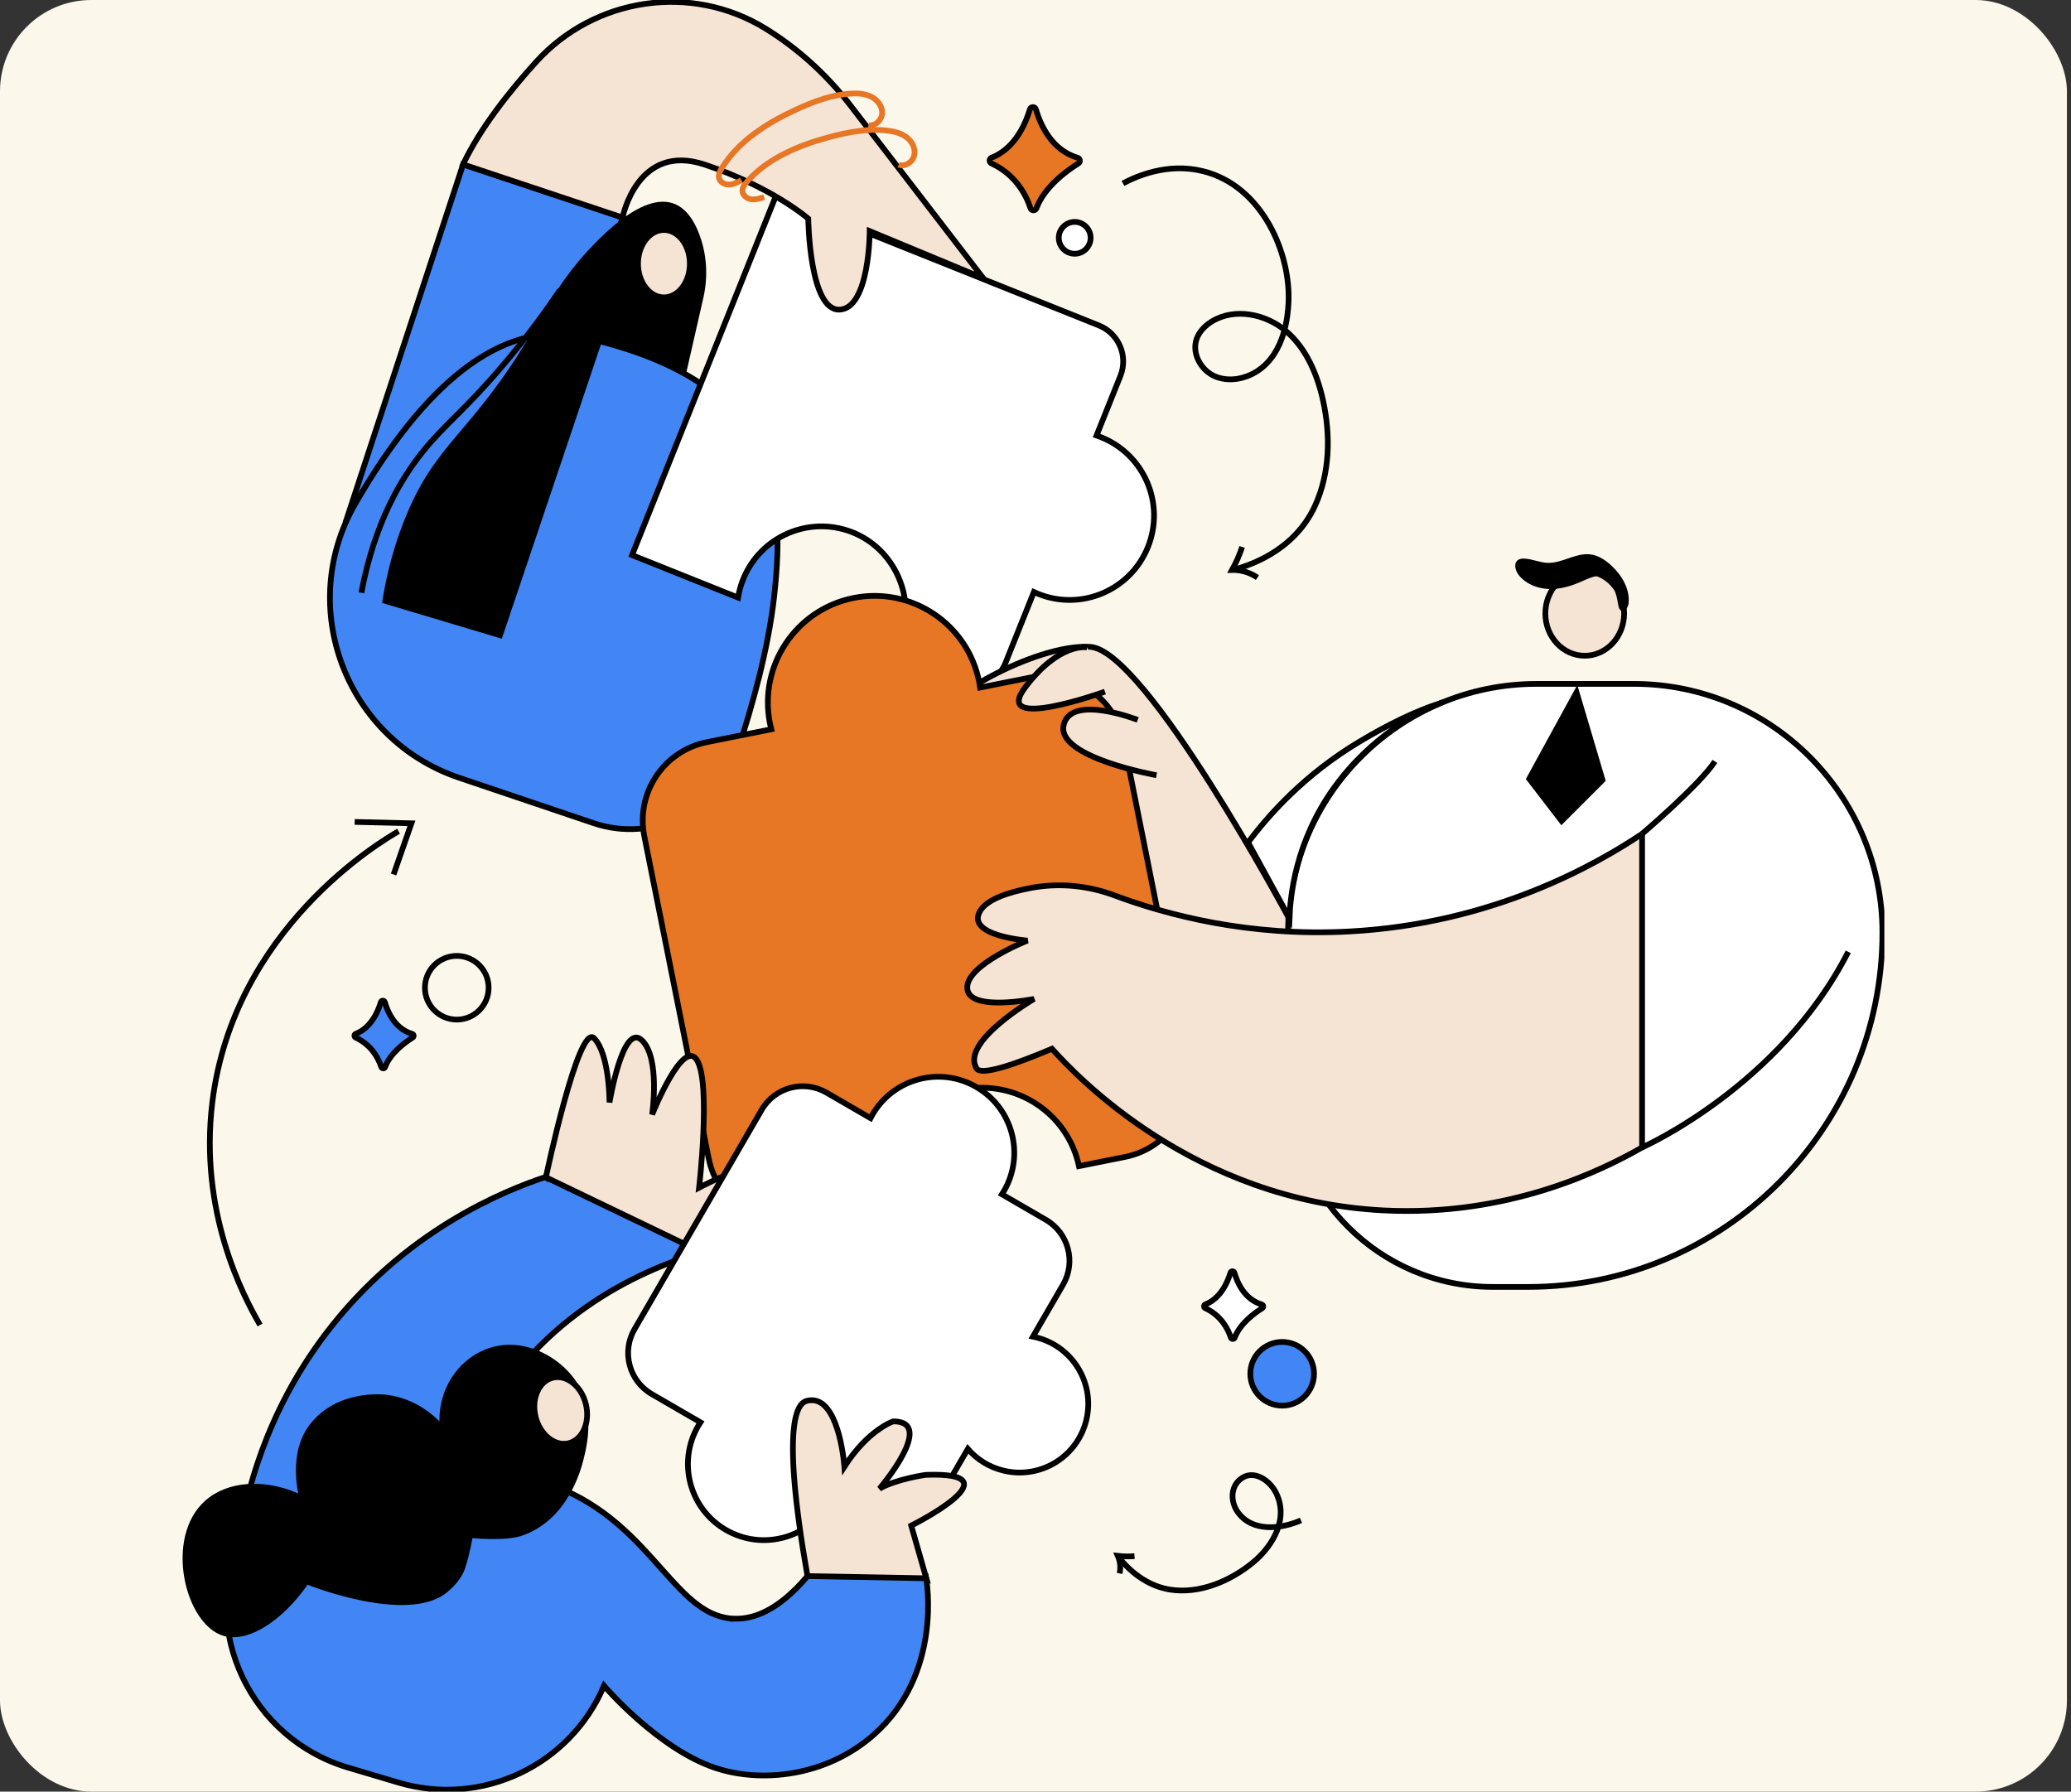 <?xml version="1.0" encoding="utf-8"?>
<svg xmlns="http://www.w3.org/2000/svg" fill="none" height="100%" overflow="visible" preserveAspectRatio="none" style="display: block;" viewBox="0 0 363 314" width="100%">
<rect x="0" y="0" width="363" height="314" fill="#333333" stroke="none"/>
<g id="Card-1">
<rect fill="#FCF7EB" height="314" rx="16" width="362.286"/>
<g clip-path="url(#clip0_0_1476)" id="Collaborate with Us">
<g id="Layer_1-2">
<path d="M60.679 91.225L81.172 28.81L109.119 38.127L89.555 101.937L60.679 91.225Z" fill="#4285F4" id="Vector" stroke="black"/>
<path d="M80.479 136.312C60.638 129.616 51.811 106.44 62.262 88.293C72.073 71.256 85.862 55.419 102.133 59.086C135.202 66.539 137.998 84.237 135.669 104.731C134.656 113.649 131.967 123.451 129.25 131.677C125.799 142.133 114.514 147.795 104.079 144.276L80.479 136.312Z" fill="#4285F4" id="Vector_2" stroke="black"/>
<path d="M87.959 111.939L66.978 105.671C67.438 102.578 68.406 97.522 70.669 91.672C76.241 77.271 82.542 76.421 93.31 58.093C96.408 52.823 98.768 48.351 104.02 42.903C110.378 36.306 118.645 30.778 122.547 41.002C123.912 44.576 124.128 48.487 123.278 52.218L120.264 65.43C120.264 65.43 107.255 59.288 105.448 60.009L87.959 111.936V111.939Z" fill="black" id="Vector_3"/>
<path d="M116.373 52.118C118.883 52.118 120.917 49.474 120.917 46.211C120.917 42.949 118.883 40.304 116.373 40.304C113.863 40.304 111.829 42.949 111.829 46.211C111.829 49.474 113.863 52.118 116.373 52.118Z" fill="#F5E3D4" id="Vector_4" stroke="black"/>
<path d="M135.987 34.366L192.597 57.032C196.085 58.428 197.781 62.387 196.384 65.877L192.198 76.33C192.459 76.419 192.72 76.514 192.978 76.618C200.563 79.654 204.25 88.266 201.214 95.851C198.178 103.436 189.566 107.123 181.981 104.087C181.722 103.982 181.468 103.871 181.217 103.755L176.244 116.172C174.847 119.66 170.888 121.356 167.399 119.959L159.451 116.775C157.807 116.118 157.029 114.247 157.694 112.606C157.712 112.562 157.728 112.519 157.746 112.476C160.734 104.896 156.816 96.076 149.191 93.203C141.678 90.373 133.248 94.062 130.248 101.551C129.828 102.597 129.538 103.663 129.368 104.731L110.788 97.291L135.985 34.363L135.987 34.366Z" fill="white" id="Vector_5" stroke="black"/>
<path d="M109.119 38.127C109.119 38.127 111.677 24.901 123.516 28.847C135.354 32.792 141.669 38.318 141.669 38.318C141.669 38.318 141.853 54.478 147.145 54.267C152.438 54.057 152.44 40.504 152.44 40.504L172.344 48.762L149.152 18.593C145.168 13.41 140.345 8.915 134.826 5.41C134.629 5.283 134.427 5.158 134.225 5.033C121.185 -3.014 104.222 -0.483 93.941 10.879C89.553 15.727 84.141 22.432 81.172 28.813L109.119 38.127Z" fill="#F5E3D4" id="Vector_6" stroke="black"/>
<path d="M225.793 160.69C225.793 160.69 200.774 113.95 191.078 113.367C181.382 112.785 163.537 123.258 165.09 125.975C166.643 128.691 175.951 127.913 175.951 127.913C175.951 127.913 162.956 132.374 164.315 136.836C165.673 141.298 175.756 136.253 175.756 136.253C175.756 136.253 178.666 219.844 230.448 198.705L225.793 160.692V160.69Z" fill="#F5E3D4" id="Vector_7" stroke="black"/>
<path d="M168.743 190.981C178.069 189.117 187.139 195.106 189.121 204.378L197.209 202.761C204.799 201.244 209.724 193.863 208.207 186.274L196.919 129.773C195.402 122.183 188.021 117.258 180.432 118.775L171.793 120.501C171.743 120.156 171.686 119.809 171.616 119.465C169.593 109.34 159.748 102.774 149.624 104.796C139.499 106.819 132.933 116.664 134.955 126.789C135.023 127.136 135.103 127.476 135.191 127.814L123.931 130.063C116.341 131.58 111.416 138.961 112.933 146.55L124.221 203.051C125.738 210.64 133.119 215.565 140.708 214.049L155.072 211.178C153.34 201.856 159.412 192.843 168.741 190.979L168.743 190.981Z" fill="#E77625" id="Vector_8" stroke="black"/>
<path d="M277.769 114.925C281.582 114.925 284.673 111.607 284.673 107.513C284.673 103.419 281.582 100.101 277.769 100.101C273.955 100.101 270.864 103.419 270.864 107.513C270.864 111.607 273.955 114.925 277.769 114.925Z" fill="#F5E3D4" id="Vector_9" stroke="black"/>
<path d="M269.359 119.857H286.358C310.414 119.857 329.946 139.387 329.946 163.445C329.946 197.72 302.119 225.547 267.844 225.547H261.658C241.852 225.547 225.77 209.466 225.77 189.659V163.445C225.77 139.389 245.3 119.857 269.359 119.857Z" fill="white" id="Vector_10" stroke="black"/>
<g id="Vector_11">
<path d="M287.823 146.137C287.823 146.137 297.89 137.575 300.591 133.444Z" fill="white"/>
<path d="M287.823 146.137C287.823 146.137 297.89 137.575 300.591 133.444" stroke="black"/>
</g>
<path d="M287.823 201.099C287.823 201.099 311.876 190.503 323.955 166.821" id="Vector_12" stroke="black"/>
<path d="M277.229 101.903C275.411 102.719 273.445 103.304 271.452 103.229C269.458 103.155 267.434 102.347 266.198 100.785C265.583 100.007 265.264 98.708 266.078 98.141C266.397 97.917 266.815 97.883 267.205 97.901C268.567 97.966 269.86 98.588 271.225 98.644C273.796 98.751 276.186 96.853 278.742 97.159C280.168 97.329 281.426 98.175 282.476 99.157C284.292 100.858 285.701 103.234 285.462 105.712C285.392 106.445 284.778 107.361 284.131 107.005C283.803 106.823 283.71 106.402 283.648 106.032C283.462 104.928 283.243 103.81 282.721 102.817C281.29 100.098 279.524 100.876 277.229 101.903Z" fill="black" id="Vector_13"/>
<path d="M287.823 146.137V201.099C280.787 205.133 264.316 213.269 242.45 212.135C209.182 210.412 188.634 188.542 184.384 183.809C177.702 186.63 172.013 188.551 171.19 187.272C168.222 182.653 181.251 175.068 181.251 175.068C181.251 175.068 169.87 177.376 169.541 173.254C169.213 169.132 180.097 164.844 180.097 164.844C180.097 164.844 169.047 164.019 171.85 159.568C173.117 157.556 176.872 156.352 180.611 155.638C185.529 154.697 190.611 155.169 195.305 156.919C204.619 160.391 218.945 164.191 236.489 163.252C261.867 161.894 279.975 151.371 287.823 146.142V146.137Z" fill="#F5E3D4" id="Vector_14" stroke="black"/>
<g id="Vector_15">
<path d="M199.416 126.17C199.416 126.17 187.586 121.515 186.421 127.14C185.255 132.766 202.713 135.868 202.713 135.868" fill="#F5E3D4"/>
<path d="M199.416 126.17C199.416 126.17 187.586 121.515 186.421 127.14C185.255 132.766 202.713 135.868 202.713 135.868" stroke="black"/>
</g>
<g id="Vector_16">
<path d="M193.672 121.22C193.672 121.22 173.695 128.396 179.709 120.444C185.722 112.492 190.57 113.463 190.57 113.463" fill="#F5E3D4"/>
<path d="M193.672 121.22C193.672 121.22 173.695 128.396 179.709 120.444C185.722 112.492 190.57 113.463 190.57 113.463" stroke="black"/>
</g>
<path d="M252.311 123.283C248.232 124.592 243.357 126.938 238.219 130.02C228.686 135.741 222.455 142.713 218.762 147.647L226.018 160.915C226.154 157.209 226.999 147.564 233.847 138.047C240.423 128.909 248.842 124.662 252.311 123.281V123.283Z" fill="white" id="Vector_17" stroke="black"/>
<path d="M129.087 283.699C131.84 283.683 136.173 282.584 141.535 276.23H162.281C162.433 277.022 165.281 293.323 153.152 304.03C144.767 311.431 133.347 312.521 125.352 309.839C115.255 306.451 105.872 295.449 105.872 295.449C99.92 309.449 84.406 316.75 69.826 312.413L61.003 309.789C43.967 304.721 35.083 286.003 41.931 269.602C43.072 262.276 46.332 247.948 57.096 233.749C70.84 215.62 88.51 208.657 95.501 206.317C106.142 210.307 116.781 214.296 127.422 218.287C120.491 219.854 102.346 224.971 89.517 241.728C85.097 247.501 82.37 253.267 80.649 258.052C84.959 257.818 91.927 258.009 99.215 261.292C114.917 268.367 118.679 283.756 129.089 283.697L129.087 283.699Z" fill="#4285F4" id="Vector_18" stroke="black"/>
<path d="M95.68 206.334C95.68 206.334 101.412 179.177 104.133 181.959C106.854 184.743 106.836 193.219 106.836 193.219C106.836 193.219 109.146 179.204 112.466 182.274C115.786 185.347 114.305 195.333 114.305 195.333C114.305 195.333 119.745 181.714 122.189 185.841C124.633 189.968 122.536 208.144 122.536 208.144C122.536 208.144 136.402 200.79 135.595 206.305C134.787 211.82 121.513 218.751 121.513 218.751L95.678 206.332L95.68 206.334Z" fill="#F5E3D4" id="Vector_19" stroke="black"/>
<path d="M91.417 269.167C99.582 266.43 101.861 257.389 102.215 256.017C102.875 253.457 104.668 246.508 100.172 241.023C97.088 237.261 90.991 234.12 85.016 236.533C80.145 238.499 76.932 243.515 77.018 249.104C75.941 248.015 72.769 245.097 67.833 244.462C66.878 244.34 59.196 243.587 54.434 249.498C51.747 252.832 51.452 257.543 52.273 261.747C46.298 259.11 39.818 259.559 35.936 263.042C28.746 269.489 32.381 284.611 39.115 286.683C43.455 288.019 49.493 284.06 53.913 277.74C53.913 277.74 71.474 284.79 78.377 279.046C79.742 277.91 80.968 276.52 81.526 274.835C82.338 272.38 82.805 269.573 82.805 269.573C82.805 269.573 88.569 270.126 91.424 269.169L91.417 269.167Z" fill="black" id="Vector_20"/>
<path d="M99.657 252.945C102.098 252.362 103.462 249.317 102.704 246.144C101.946 242.971 99.352 240.872 96.911 241.455C94.471 242.038 93.106 245.083 93.865 248.256C94.623 251.429 97.216 253.529 99.657 252.945Z" fill="#F5E3D4" id="Vector_21" stroke="black"/>
<path d="M45.584 232.218C42.521 226.982 34.882 212.296 37.215 193.197C40.934 162.783 66.733 147.47 69.855 145.686" id="Vector_22" stroke="black"/>
<path d="M62.169 144.051L72.114 144.294L68.987 153.262" id="Vector_23" stroke="black"/>
<path d="M196.833 32.146C199.055 30.958 204.581 28.434 210.88 30.003C221.311 32.602 226.338 44.549 225.836 53.256C225.732 55.043 225.288 61.814 220.431 65.002C218.22 66.453 215.297 67.002 212.882 65.925C210.467 64.848 208.869 61.92 209.737 59.422C210.193 58.106 211.234 57.059 212.422 56.331C216.404 53.891 221.859 55 225.415 58.027C228.97 61.054 230.888 65.605 231.895 70.165C233.249 76.303 233.111 82.926 230.494 88.643C226.66 97.023 218.084 99.314 216.308 99.833" id="Vector_24" stroke="black"/>
<path d="M217.719 95.858C217.263 97.255 216.669 98.608 215.95 99.892C217.526 99.86 219.106 100.338 220.403 101.234" id="Vector_25" stroke="black"/>
<path d="M228.027 266.464C224.487 267.994 219.49 268.575 216.948 265.006C215.599 263.11 215.651 260.296 217.791 258.977C219.932 257.657 222.492 259.485 223.544 261.421C225.988 265.917 223.238 270.822 219.714 273.758C215.755 277.058 210.268 279.429 205.034 278.586C201.572 278.026 198.588 275.951 196.384 273.289C196.273 273.155 196.164 273.019 196.057 272.885" id="Vector_26" stroke="black"/>
<path d="M198.855 272.734C197.88 272.811 196.899 272.793 195.928 272.679C196.35 273.638 196.461 274.731 196.241 275.756" id="Vector_27" stroke="black"/>
<path d="M276.467 120.05L267.445 136.541L273.667 144.632L281.447 136.852L276.467 120.05Z" fill="black" id="Vector_28"/>
<path d="M63.336 103.898C65.651 91.599 70.295 83.883 74.159 79.085C77.991 74.326 81.465 71.922 88.215 63.956C92.725 58.637 96.036 53.975 98.122 50.875" id="Vector_29" stroke="black"/>
<path d="M133.933 34.54C133.211 34.781 132.461 35.026 131.708 34.928C130.955 34.831 130.203 34.282 130.137 33.525C130.082 32.887 130.504 32.316 130.93 31.84C134.658 27.654 140.107 25.421 145.526 23.985C148.753 23.13 152.102 22.505 155.419 22.874C156.63 23.01 157.866 23.294 158.848 24.017C159.83 24.74 160.503 25.983 160.26 27.178C160.018 28.373 158.662 29.307 157.528 28.86" id="Vector_30" stroke="#E77625"/>
<path d="M129.951 31.586C129.282 31.946 128.586 32.318 127.826 32.35C127.067 32.382 126.232 31.971 126.037 31.237C125.874 30.618 126.194 29.983 126.529 29.441C129.484 24.677 134.468 21.541 139.558 19.196C142.59 17.799 145.78 16.607 149.113 16.403C150.329 16.328 151.596 16.396 152.687 16.94C153.778 17.484 154.655 18.593 154.621 19.811C154.587 21.028 153.413 22.183 152.22 21.935" id="Vector_31" stroke="#E77625"/>
<path d="M80.064 178.696C83.147 178.696 85.646 176.197 85.646 173.114C85.646 170.03 83.147 167.531 80.064 167.531C76.981 167.531 74.481 170.03 74.481 173.114C74.481 176.197 76.981 178.696 80.064 178.696Z" id="Vector_32" stroke="black"/>
<path d="M188.37 44.474C189.912 44.474 191.162 43.224 191.162 41.683C191.162 40.141 189.912 38.892 188.37 38.892C186.829 38.892 185.579 40.141 185.579 41.683C185.579 43.224 186.829 44.474 188.37 44.474Z" fill="white" id="Vector_33" stroke="black"/>
<path d="M224.736 246.354C227.82 246.354 230.319 243.854 230.319 240.771C230.319 237.688 227.82 235.188 224.736 235.188C221.653 235.188 219.154 237.688 219.154 240.771C219.154 243.854 221.653 246.354 224.736 246.354Z" fill="#4285F4" id="Vector_34" stroke="black"/>
<path d="M173.811 27.627C175.693 26.903 178.777 24.867 180.523 19.155C180.681 18.636 181.423 18.643 181.573 19.162C182.364 21.881 184.325 26.305 188.887 27.645C189.341 27.779 189.425 28.384 189.024 28.636C187.01 29.892 183.046 32.751 181.656 36.52C181.477 37.003 180.786 36.976 180.622 36.488C179.845 34.141 178.01 30.595 173.775 28.636C173.335 28.432 173.357 27.801 173.809 27.629L173.811 27.627Z" fill="#E77625" id="Vector_35" stroke="black"/>
<path d="M62.357 181.184C63.59 180.71 65.613 179.374 66.758 175.628C66.862 175.288 67.348 175.293 67.447 175.633C67.967 177.415 69.252 180.318 72.245 181.195C72.542 181.281 72.597 181.68 72.334 181.844C71.014 182.667 68.413 184.542 67.502 187.013C67.384 187.331 66.93 187.313 66.824 186.993C66.314 185.453 65.112 183.129 62.334 181.844C62.046 181.71 62.06 181.297 62.357 181.184Z" fill="#4285F4" id="Vector_36" stroke="black"/>
<path d="M211.272 228.61C212.506 228.137 214.528 226.801 215.673 223.055C215.778 222.715 216.263 222.72 216.363 223.06C216.882 224.842 218.168 227.744 221.161 228.622C221.458 228.708 221.512 229.107 221.249 229.27C219.929 230.093 217.329 231.969 216.417 234.44C216.299 234.758 215.846 234.739 215.739 234.42C215.229 232.88 214.027 230.556 211.25 229.27C210.962 229.137 210.975 228.724 211.272 228.61Z" fill="white" id="Vector_37" stroke="black"/>
<path d="M111.219 232.955L133.499 194.521C135.803 190.546 140.894 189.192 144.871 191.496L152.585 195.968C152.689 195.764 152.8 195.56 152.918 195.358C156.61 188.991 164.766 186.821 171.133 190.512C177.5 194.204 179.67 202.36 175.979 208.727C175.863 208.929 175.741 209.126 175.616 209.319L183.307 213.777C187.282 216.08 188.636 221.171 186.332 225.148L181.049 234.263C181.164 234.286 181.28 234.306 181.396 234.334C187.869 235.812 191.919 242.261 190.441 248.734C188.962 255.208 182.514 259.258 176.04 257.78C173.453 257.188 171.255 255.802 169.641 253.941L164.049 263.584C161.746 267.559 156.655 268.913 152.678 266.609L145.796 262.621C145.683 262.843 145.565 263.063 145.438 263.28C141.746 269.648 133.59 271.818 127.223 268.126C120.856 264.435 118.686 256.278 122.377 249.911C122.504 249.694 122.636 249.481 122.772 249.274L114.242 244.329C110.267 242.025 108.913 236.934 111.217 232.957L111.219 232.955Z" fill="white" id="Vector_38" stroke="black"/>
<path d="M162.36 276.615L159.719 267.38C159.719 267.38 178.752 257.861 162.236 258.487C162.236 258.487 157.041 259.231 154.152 260.909C154.152 260.909 164.224 249.127 156.569 249.108C156.569 249.108 152.168 250.551 148 257.052C148 257.052 147.263 246.406 142.919 245.469C142.164 245.306 141.504 245.467 141.205 245.583C139.883 246.102 136.776 249.208 141.531 276.23L162.356 276.613L162.36 276.615Z" fill="#F5E3D4" id="Vector_39" stroke="black"/>
</g>
</g>
</g>
<defs>
<clipPath id="clip0_0_1476">
<rect fill="white" height="314" transform="translate(32 -7.62939e-05)" width="298.286"/>
</clipPath>
</defs>
</svg>
